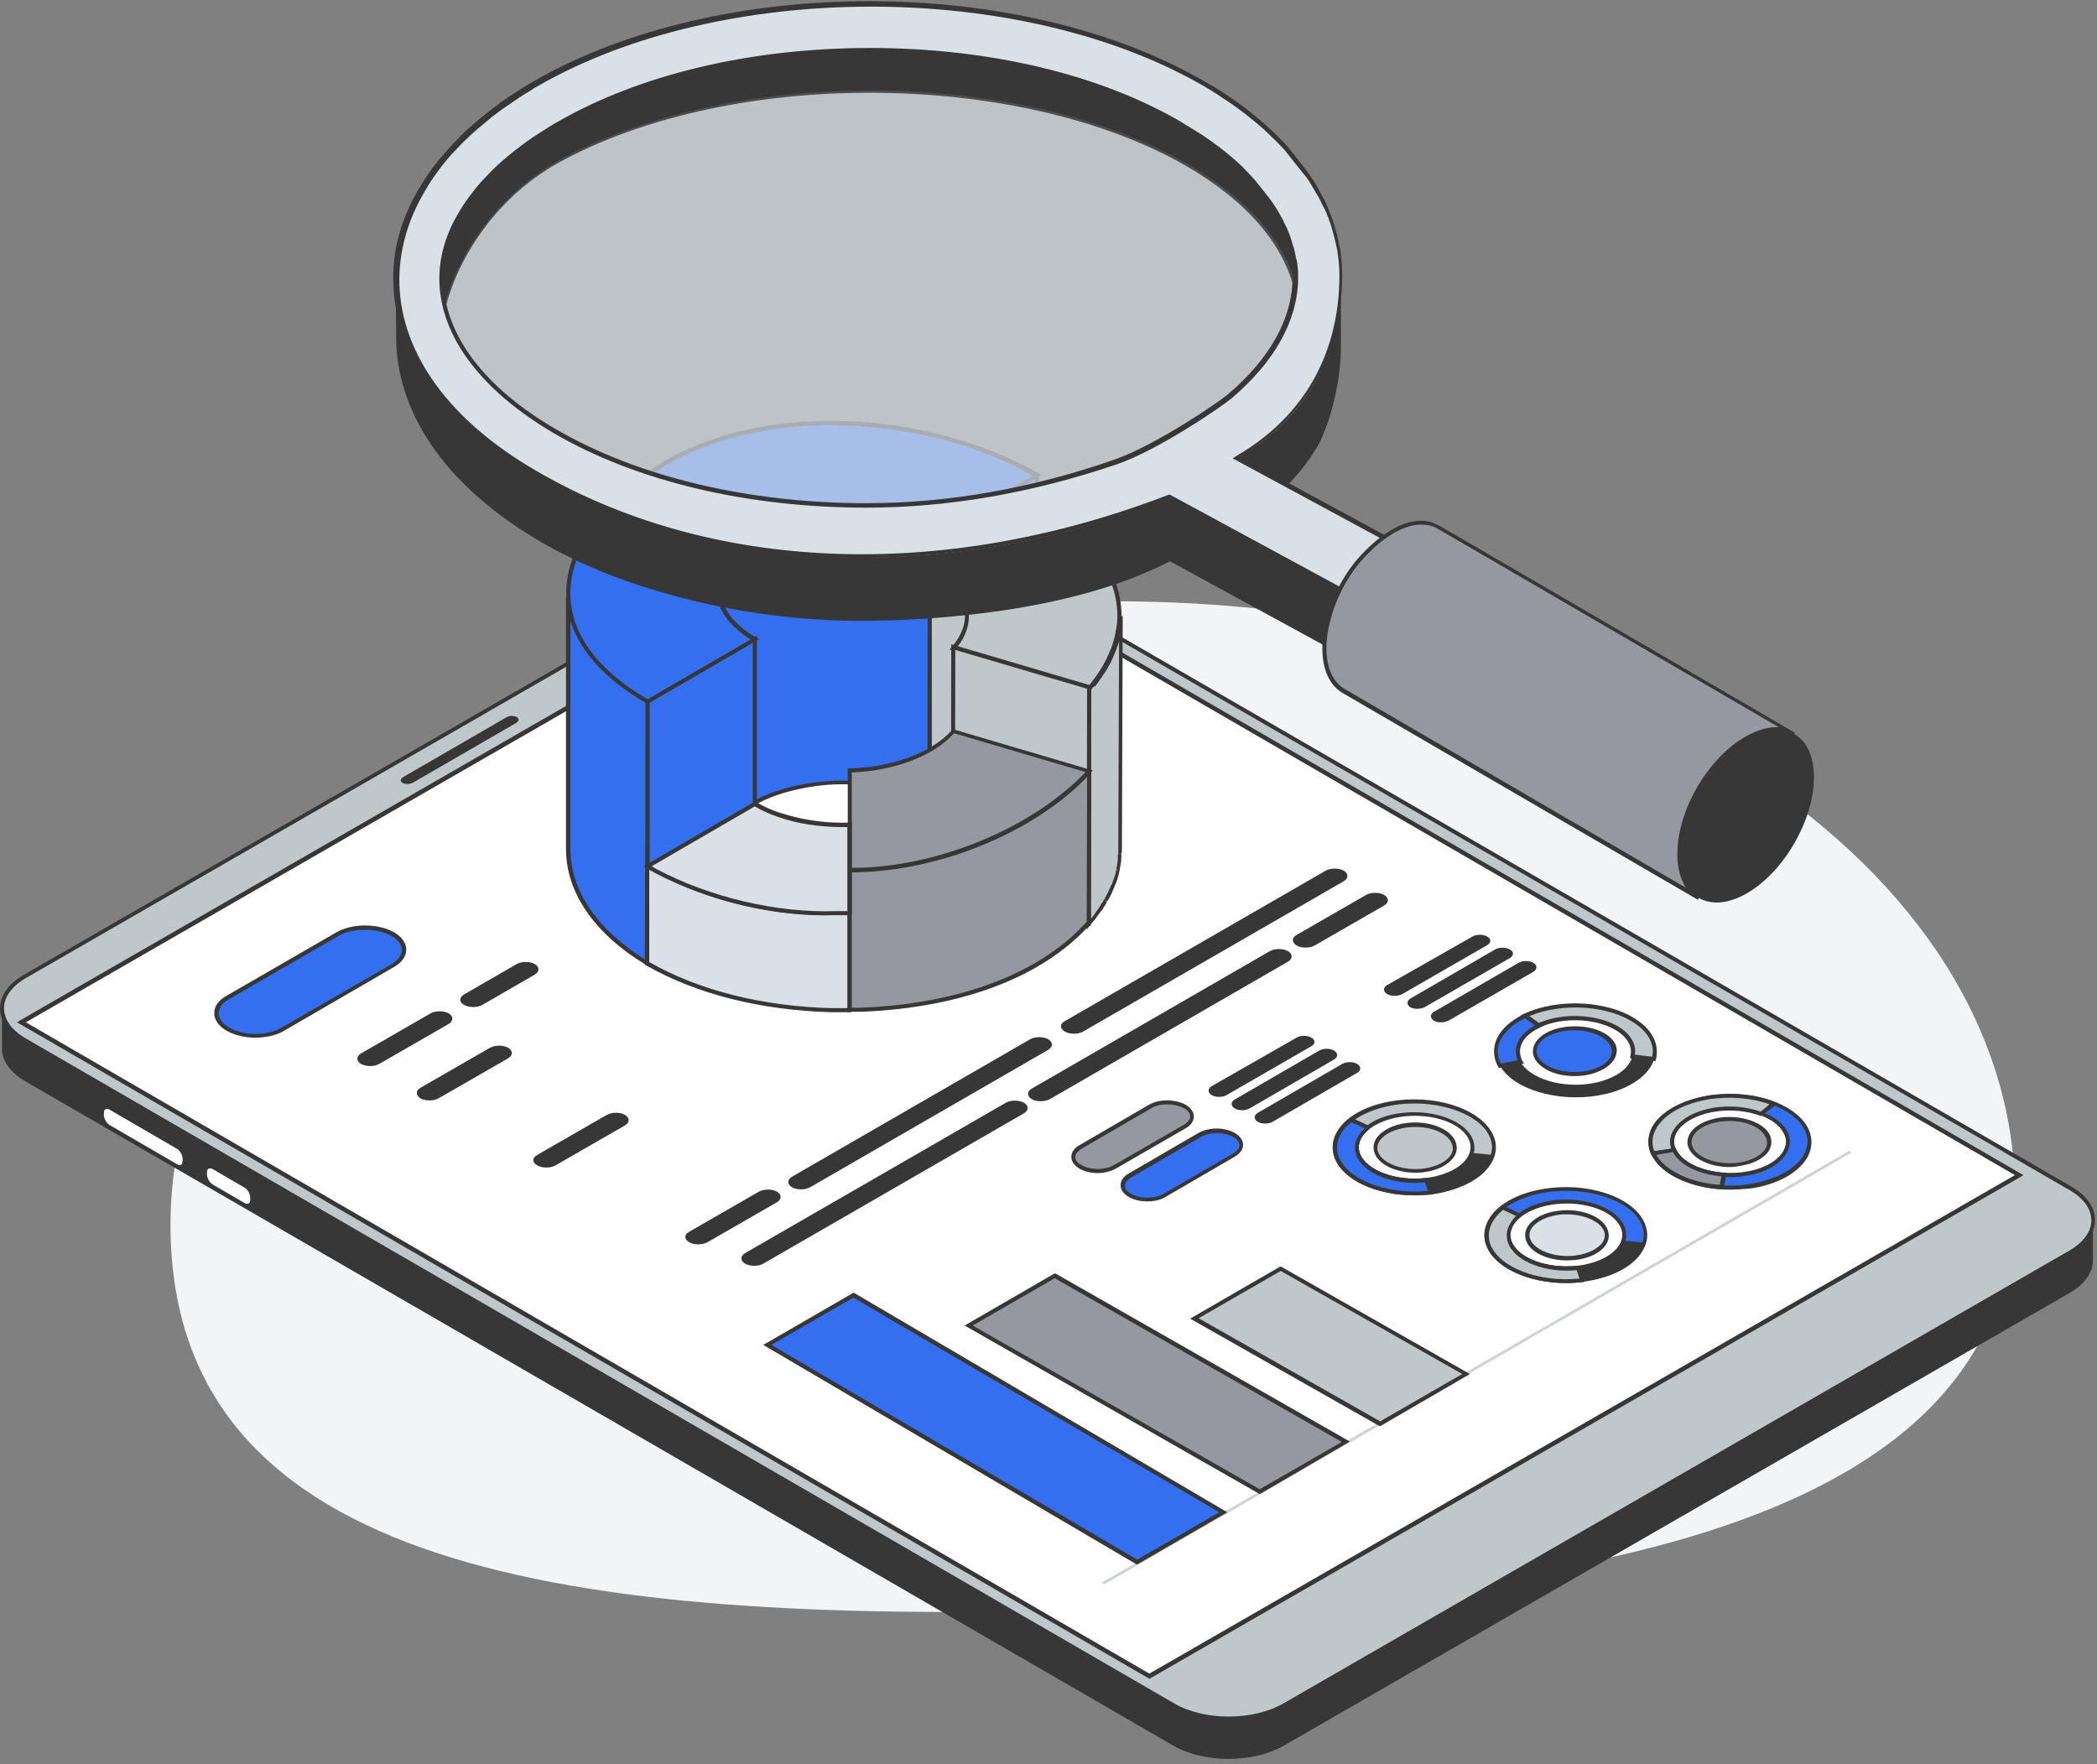 <svg width="208" height="175" viewBox="0 0 208 175" fill="none" xmlns="http://www.w3.org/2000/svg">
<rect x="0" y="0" width="208" height="175" fill="#808080" stroke="none"/>
<path d="M199.863 117.766C200.579 151.118 157.628 158.443 107.111 159.721C56.593 160.999 17.637 155.745 16.921 122.393C16.205 89.041 56.578 60.968 107.096 59.69C157.614 58.412 199.147 84.413 199.863 117.766Z" fill="#F3F4F5"/>
<path d="M207.597 121.05C207.597 122.213 206.835 123.376 205.312 124.258L127.356 169.171C124.309 170.935 119.417 170.935 116.369 169.171L2.444 103.206C0.96 102.324 0.198 101.201 0.198 100.038V104.048C0.198 105.171 0.96 106.334 2.444 107.216L116.369 173.141C119.377 174.905 124.309 174.905 127.356 173.141L205.312 128.228C206.835 127.346 207.597 126.183 207.597 125.02V121.05Z" fill="#373737"/>
<path d="M205.354 117.883L91.428 51.958C88.421 50.193 83.489 50.193 80.441 51.958L2.486 96.87C-0.562 98.634 -0.602 101.482 2.446 103.206L116.371 169.171C119.378 170.935 124.311 170.935 127.358 169.171L205.313 124.259C208.361 122.494 208.401 119.647 205.354 117.883Z" fill="#C0C7CB"/>
<path d="M121.865 170.655C119.82 170.655 117.815 170.214 116.291 169.291L2.366 103.366C0.842 102.484 0 101.321 0 100.038C0 98.755 0.842 97.552 2.406 96.67L80.361 51.757C83.449 49.993 88.461 49.993 91.509 51.757L205.434 117.682C206.958 118.564 207.8 119.727 207.8 121.01C207.8 122.294 206.958 123.497 205.394 124.379L127.439 169.291C125.915 170.214 123.91 170.655 121.865 170.655ZM85.935 50.795C83.97 50.795 82.045 51.236 80.562 52.078L2.607 96.99C1.203 97.792 0.401 98.875 0.401 99.998C0.401 101.121 1.163 102.203 2.566 103.005L116.492 168.971C119.459 170.695 124.271 170.695 127.279 168.971L205.234 124.058C206.637 123.256 207.439 122.173 207.439 121.051C207.439 119.928 206.677 118.845 205.274 118.043L91.349 52.118C89.865 51.236 87.9 50.795 85.935 50.795Z" fill="#373737"/>
<path d="M200.3 116.559L114.005 166.284L2.125 101.401L88.421 51.717L200.3 116.559Z" fill="white"/>
<path d="M114.004 166.524L113.884 166.444L1.683 101.401L2.004 101.201L88.42 51.436L88.54 51.517L200.701 116.559L200.38 116.76L114.004 166.524ZM2.565 101.401L114.004 166.003L199.859 116.559L88.42 51.958L2.565 101.401Z" fill="#373737"/>
<path d="M50.204 71.166L40.018 77.06C39.698 77.261 39.657 77.501 39.938 77.662C40.219 77.822 40.7 77.782 40.981 77.622L51.166 71.727C51.487 71.526 51.527 71.286 51.246 71.126C50.966 70.965 50.525 70.965 50.204 71.166Z" fill="#373737"/>
<path d="M17.563 113.953L10.866 110.063C10.545 109.863 10.305 110.023 10.305 110.384V110.584C10.305 110.945 10.545 111.386 10.866 111.587L17.563 115.477C17.884 115.677 18.124 115.517 18.124 115.156V114.955C18.124 114.554 17.844 114.113 17.563 113.953Z" fill="white"/>
<path d="M18.486 114.354C18.445 114.234 18.365 114.113 18.285 113.993C18.205 113.873 18.085 113.752 17.964 113.672L11.268 109.783C11.107 109.702 10.947 109.662 10.867 109.742L10.466 109.983C10.586 109.943 10.706 109.943 10.867 110.023L17.563 113.913C17.684 113.993 17.804 114.073 17.884 114.234C17.964 114.354 18.044 114.474 18.085 114.595C18.125 114.715 18.125 114.795 18.125 114.915V115.116C18.125 115.316 18.044 115.437 17.964 115.477L18.365 115.236C18.486 115.156 18.526 115.036 18.526 114.875V114.675C18.526 114.595 18.526 114.474 18.486 114.354Z" fill="#373737"/>
<path d="M25.021 117.883C24.941 117.762 24.821 117.642 24.701 117.562L21.533 115.717C21.372 115.637 21.212 115.597 21.132 115.677L20.731 115.918C20.851 115.878 20.971 115.878 21.132 115.958L24.3 117.803C24.42 117.883 24.54 117.963 24.62 118.123C24.701 118.244 24.781 118.364 24.821 118.484C24.861 118.605 24.861 118.685 24.861 118.805V119.006C24.861 119.206 24.781 119.326 24.701 119.366L25.102 119.126C25.222 119.046 25.262 118.925 25.262 118.765V118.564C25.262 118.444 25.222 118.364 25.222 118.244C25.182 118.123 25.102 118.003 25.021 117.883Z" fill="#373737"/>
<path d="M24.54 119.607C24.42 119.607 24.299 119.567 24.179 119.487L21.011 117.642C20.65 117.441 20.329 116.92 20.329 116.479V116.279C20.329 115.878 20.57 115.677 20.851 115.677C20.971 115.677 21.091 115.717 21.212 115.797L24.38 117.642C24.74 117.842 25.061 118.364 25.061 118.805V119.005C25.061 119.406 24.78 119.607 24.54 119.607Z" fill="white"/>
<path d="M20.851 115.877C20.932 115.877 21.012 115.918 21.092 115.958L24.26 117.802C24.581 118.003 24.821 118.444 24.821 118.805V119.005C24.821 119.286 24.701 119.406 24.5 119.406C24.42 119.406 24.34 119.366 24.26 119.326L21.092 117.482C20.771 117.281 20.531 116.84 20.531 116.479V116.278C20.531 116.038 20.651 115.877 20.851 115.877ZM20.851 115.517C20.45 115.517 20.17 115.837 20.17 116.319V116.519C20.17 117.04 20.491 117.602 20.932 117.842L24.099 119.687C24.26 119.767 24.38 119.807 24.541 119.807C24.942 119.807 25.262 119.487 25.262 119.005V118.805C25.262 118.284 24.942 117.722 24.5 117.482L21.333 115.637C21.132 115.557 21.012 115.517 20.851 115.517Z" fill="#373737"/>
<path d="M103.977 104.128L80.358 117.762C79.837 118.043 79.035 118.043 78.554 117.762C78.073 117.481 78.073 117 78.554 116.719L102.173 103.085C102.694 102.805 103.496 102.805 103.977 103.085C104.459 103.366 104.459 103.847 103.977 104.128Z" fill="#373737"/>
<path d="M127.757 95.386L104.138 109.02C103.617 109.301 102.815 109.301 102.334 109.02C101.852 108.739 101.852 108.258 102.334 107.977L125.953 94.343C126.474 94.063 127.276 94.063 127.757 94.343C128.238 94.624 128.238 95.105 127.757 95.386Z" fill="#373737"/>
<path d="M68.368 122.173L75.265 118.203C75.746 117.923 76.588 117.923 77.069 118.203C77.55 118.484 77.55 118.965 77.069 119.246L70.172 123.216C69.651 123.496 68.849 123.496 68.368 123.216C67.846 122.935 67.846 122.454 68.368 122.173Z" fill="#373737"/>
<path d="M128.599 92.74L135.496 88.77C135.978 88.489 136.82 88.489 137.301 88.77C137.782 89.05 137.782 89.531 137.301 89.812L130.404 93.782C129.882 94.063 129.08 94.063 128.599 93.782C128.118 93.461 128.118 93.02 128.599 92.74Z" fill="#373737"/>
<path d="M105.622 101.281L131.486 86.364C131.968 86.083 132.81 86.083 133.291 86.364C133.772 86.644 133.772 87.126 133.291 87.406L107.426 102.324C106.945 102.604 106.143 102.604 105.622 102.324C105.1 102.003 105.1 101.562 105.622 101.281Z" fill="#373737"/>
<path d="M73.901 124.299L99.766 109.381C100.247 109.1 101.089 109.1 101.571 109.381C102.052 109.662 102.052 110.143 101.571 110.424L75.706 125.341C75.225 125.622 74.423 125.622 73.901 125.341C73.42 125.06 73.42 124.579 73.901 124.299Z" fill="#373737"/>
<path d="M27.987 102.083L38.895 95.787C40.378 94.905 40.378 93.501 38.895 92.659C37.411 91.777 34.965 91.777 33.441 92.659L22.534 98.955C21.05 99.837 21.05 101.241 22.534 102.083C24.058 102.965 26.504 102.965 27.987 102.083Z" fill="#336FEE"/>
<path d="M25.3 102.925C24.298 102.925 23.255 102.684 22.493 102.243C21.691 101.802 21.25 101.161 21.25 100.479C21.25 99.797 21.691 99.196 22.493 98.754L33.401 92.459C34.965 91.577 37.491 91.577 39.055 92.459C39.857 92.9 40.298 93.541 40.298 94.183C40.298 94.865 39.857 95.466 39.095 95.907L28.107 102.283C27.346 102.724 26.303 102.925 25.3 102.925ZM36.208 92.218C35.245 92.218 34.323 92.419 33.601 92.82L22.694 99.115C22.052 99.476 21.691 99.998 21.691 100.519C21.691 101.04 22.052 101.521 22.734 101.922C24.178 102.765 26.503 102.765 27.947 101.922L38.854 95.627C39.496 95.226 39.857 94.745 39.857 94.223C39.857 93.702 39.496 93.221 38.814 92.82C38.092 92.419 37.13 92.218 36.208 92.218Z" fill="#373737"/>
<path d="M115.483 118.564L122.38 114.554C123.343 113.993 123.343 113.11 122.38 112.589C121.418 112.028 119.894 112.028 118.932 112.589L112.035 116.599C111.072 117.16 111.072 118.043 112.035 118.604C112.997 119.125 114.561 119.125 115.483 118.564Z" fill="#336FEE"/>
<path d="M113.758 119.166C113.116 119.166 112.435 119.005 111.953 118.725C111.432 118.404 111.151 118.003 111.151 117.562C111.151 117.12 111.432 116.679 111.953 116.399L118.851 112.389C119.893 111.787 121.457 111.787 122.5 112.389C123.021 112.709 123.302 113.11 123.302 113.552C123.302 113.993 123.021 114.394 122.5 114.714L115.603 118.725C115.081 119.045 114.44 119.166 113.758 119.166ZM120.695 112.389C120.094 112.389 119.532 112.509 119.091 112.79L112.194 116.8C111.793 117.04 111.592 117.321 111.592 117.602C111.592 117.922 111.793 118.203 112.194 118.404C113.076 118.925 114.52 118.925 115.442 118.404L122.339 114.394C122.74 114.153 122.941 113.872 122.941 113.592C122.941 113.311 122.74 112.99 122.339 112.79C121.858 112.509 121.257 112.389 120.695 112.389Z" fill="#373737"/>
<path d="M183.696 114.313L109.551 157.141L109.27 156.98L183.416 114.153L183.696 114.313Z" fill="#D0D3D4"/>
<path d="M110.554 115.717L117.491 111.707C118.453 111.145 118.453 110.263 117.491 109.742C116.529 109.18 115.005 109.18 114.042 109.742L107.145 113.752C106.183 114.313 106.183 115.196 107.145 115.757C108.067 116.278 109.631 116.278 110.554 115.717Z" fill="#95999F"/>
<path d="M108.87 116.358C108.229 116.358 107.547 116.198 107.066 115.917C106.544 115.597 106.264 115.196 106.264 114.754C106.264 114.313 106.544 113.872 107.066 113.592L113.963 109.581C115.006 108.98 116.569 109.02 117.612 109.581C118.133 109.902 118.414 110.303 118.414 110.744C118.414 111.186 118.133 111.627 117.612 111.907L110.675 115.917C110.153 116.198 109.512 116.358 108.87 116.358ZM115.767 109.541C115.166 109.541 114.605 109.662 114.163 109.942L107.266 113.952C106.865 114.193 106.665 114.474 106.665 114.754C106.665 115.075 106.865 115.356 107.266 115.556C108.148 116.078 109.632 116.078 110.514 115.556L117.452 111.546C117.853 111.306 118.053 111.025 118.053 110.744C118.053 110.464 117.853 110.143 117.452 109.942C116.93 109.662 116.369 109.541 115.767 109.541Z" fill="#373737"/>
<path d="M121.34 150.003L112.799 154.935L76.107 133.401L84.648 128.469L121.34 150.003Z" fill="#336FEE"/>
<path d="M112.798 155.176L112.678 155.136L75.706 133.401L84.648 128.228L84.768 128.268L121.741 150.003L112.798 155.176ZM76.508 133.401L112.798 154.695L120.939 150.003L84.648 128.709L76.508 133.401Z" fill="#373737"/>
<path d="M133.492 143.025L124.951 147.958L96.079 131.477L104.62 126.544L133.492 143.025Z" fill="#95999F"/>
<path d="M124.951 148.198L95.678 131.476L104.62 126.303L104.74 126.344L133.893 142.985L124.951 148.198ZM96.48 131.476L124.951 147.717L133.091 143.025L104.62 126.785L96.48 131.476Z" fill="#373737"/>
<path d="M145.441 136.288L136.899 141.221L118.493 130.754L127.035 125.822L145.441 136.288Z" fill="#C0C7CB"/>
<path d="M136.897 141.461L136.777 141.421L118.05 130.795L126.992 125.622L127.113 125.662L145.8 136.288L136.897 141.461ZM118.892 130.754L136.897 140.98L145.038 136.288L127.033 126.063L118.892 130.754Z" fill="#373737"/>
<path d="M153.661 102.524C155.345 101.722 157.831 101.882 159.235 102.845C160.598 103.807 160.358 105.251 158.673 106.053C156.989 106.855 154.503 106.694 153.14 105.732C151.736 104.73 151.977 103.286 153.661 102.524Z" fill="#336FEE"/>
<path d="M156.187 106.735C154.984 106.735 153.821 106.454 153.019 105.852C152.337 105.371 151.976 104.77 152.056 104.128C152.137 103.406 152.698 102.765 153.62 102.324C155.345 101.522 157.951 101.642 159.395 102.644C160.077 103.126 160.437 103.727 160.357 104.369C160.277 105.09 159.716 105.732 158.793 106.173C157.991 106.574 157.069 106.735 156.187 106.735ZM153.741 102.684C152.939 103.045 152.457 103.607 152.417 104.168C152.377 104.649 152.658 105.131 153.219 105.532C154.543 106.454 156.949 106.614 158.553 105.852C159.355 105.491 159.836 104.93 159.876 104.369C159.916 103.887 159.635 103.406 159.074 103.005C157.791 102.043 155.385 101.923 153.741 102.684Z" fill="#373737"/>
<path d="M150.173 107.175C152.94 109.1 157.913 109.421 161.281 107.817C164.649 106.213 165.171 103.366 162.404 101.401C159.637 99.436 154.664 99.155 151.296 100.759C147.888 102.363 147.406 105.21 150.173 107.175ZM151.817 106.373C149.812 104.97 150.173 102.845 152.619 101.722C155.065 100.559 158.675 100.799 160.68 102.203C162.685 103.606 162.324 105.732 159.878 106.855C157.431 108.017 153.822 107.777 151.817 106.373Z" fill="#373737"/>
<path d="M162.362 101.401C163.846 102.444 164.367 103.767 164.046 105.01L161.921 104.77C162.162 103.887 161.761 102.925 160.678 102.163C158.673 100.76 155.064 100.559 152.618 101.682L151.254 100.719C154.623 99.156 159.595 99.476 162.362 101.401Z" fill="#C0C7CB"/>
<path d="M164.205 105.251L161.679 104.97L161.719 104.729C161.92 103.887 161.519 103.045 160.556 102.364C158.591 101 155.063 100.8 152.697 101.922L152.576 101.963L150.852 100.719L151.173 100.559C154.581 98.955 159.674 99.236 162.481 101.241C163.965 102.283 164.606 103.687 164.246 105.09L164.205 105.251ZM162.16 104.609L163.885 104.81C164.125 103.647 163.564 102.484 162.241 101.562C159.634 99.717 154.982 99.396 151.654 100.8L152.616 101.481C155.103 100.359 158.752 100.599 160.797 102.003C161.84 102.724 162.321 103.687 162.16 104.609Z" fill="#373737"/>
<path d="M151.254 100.759L152.617 101.722C150.733 102.604 150.091 104.048 150.813 105.331L148.768 105.732C147.765 103.967 148.647 102.002 151.254 100.759Z" fill="#336FEE"/>
<path d="M148.687 105.932L148.607 105.812C148.166 105.05 148.086 104.208 148.326 103.406C148.687 102.283 149.69 101.28 151.214 100.559L151.334 100.519L153.058 101.762L152.737 101.922C151.735 102.403 151.053 103.045 150.853 103.767C150.692 104.248 150.772 104.769 151.013 105.25L151.173 105.491L148.687 105.932ZM151.254 101C149.93 101.641 149.008 102.564 148.687 103.526C148.487 104.168 148.527 104.849 148.888 105.491L150.532 105.17C150.331 104.689 150.291 104.128 150.452 103.646C150.692 102.884 151.334 102.203 152.256 101.722L151.254 101Z" fill="#373737"/>
<path d="M139.585 111.627C141.71 111.386 143.795 112.148 144.236 113.391C144.677 114.634 143.314 115.837 141.148 116.078C139.023 116.319 136.938 115.517 136.497 114.314C136.056 113.07 137.459 111.867 139.585 111.627Z" fill="#C0C7CB"/>
<path d="M140.388 116.319C138.463 116.319 136.738 115.517 136.337 114.354C136.177 113.873 136.217 113.391 136.498 112.95C137.019 112.148 138.142 111.547 139.546 111.386C141.751 111.106 143.957 111.988 144.398 113.311C144.558 113.792 144.518 114.274 144.237 114.715C143.716 115.517 142.593 116.118 141.15 116.279C140.909 116.319 140.628 116.319 140.388 116.319ZM140.388 111.787C140.147 111.787 139.866 111.787 139.586 111.828C138.302 111.988 137.26 112.509 136.819 113.191C136.618 113.552 136.538 113.913 136.698 114.274C137.099 115.396 139.144 116.158 141.15 115.918C142.433 115.757 143.475 115.236 143.916 114.554C144.117 114.193 144.157 113.873 144.037 113.512C143.676 112.469 142.152 111.787 140.388 111.787Z" fill="#373737"/>
<path d="M132.568 114.715C133.45 117.161 137.621 118.765 141.871 118.243C146.122 117.722 148.889 115.316 148.007 112.87C147.125 110.424 142.954 108.82 138.703 109.341C134.453 109.862 131.726 112.268 132.568 114.715ZM134.693 114.474C134.052 112.669 136.057 110.945 139.145 110.544C142.232 110.183 145.28 111.346 145.922 113.111C146.563 114.915 144.558 116.639 141.47 117C138.383 117.401 135.335 116.278 134.693 114.474Z" fill="#C0C7CB"/>
<path d="M140.303 118.564C136.533 118.564 133.165 117.04 132.363 114.794C132.042 113.912 132.162 112.99 132.684 112.148C133.646 110.584 135.892 109.461 138.659 109.14C143.029 108.619 147.28 110.263 148.202 112.83C148.523 113.712 148.403 114.594 147.882 115.436C146.919 117 144.674 118.123 141.907 118.484C141.385 118.524 140.864 118.564 140.303 118.564ZM132.764 114.674C133.606 117.04 137.696 118.564 141.867 118.083C144.473 117.762 146.679 116.679 147.561 115.236C148.002 114.514 148.122 113.712 147.841 112.95C146.999 110.584 142.909 109.06 138.739 109.541C136.132 109.862 133.967 110.945 133.044 112.388C132.603 113.11 132.483 113.912 132.764 114.674ZM140.303 117.321C137.536 117.321 135.049 116.198 134.488 114.554C134.247 113.912 134.328 113.231 134.729 112.589C135.45 111.426 137.095 110.584 139.14 110.383C142.308 110.023 145.476 111.226 146.117 113.11C146.358 113.752 146.278 114.434 145.877 115.075C145.155 116.238 143.511 117.04 141.466 117.281C141.105 117.281 140.704 117.321 140.303 117.321ZM134.889 114.393C135.491 116.078 138.458 117.201 141.466 116.84C143.35 116.599 144.914 115.837 145.556 114.794C145.877 114.273 145.957 113.712 145.756 113.19C145.155 111.466 142.187 110.383 139.18 110.744C137.295 110.985 135.731 111.747 135.09 112.789C134.769 113.311 134.689 113.872 134.889 114.393Z" fill="#373737"/>
<path d="M134.01 111.065L135.654 111.827C134.732 112.549 134.331 113.512 134.652 114.434C135.293 116.238 138.341 117.361 141.429 117L141.87 118.203C137.619 118.725 133.449 117.121 132.566 114.674C132.125 113.391 132.687 112.068 134.01 111.065Z" fill="#336FEE"/>
<path d="M140.305 118.564C136.535 118.564 133.167 117.04 132.365 114.795C131.884 113.431 132.445 111.988 133.889 110.905L133.969 110.825L136.054 111.787L135.813 111.988C134.931 112.71 134.57 113.552 134.891 114.394C135.493 116.078 138.46 117.201 141.468 116.84H141.628L142.189 118.444L141.949 118.484C141.387 118.524 140.866 118.564 140.305 118.564ZM134.049 111.306C132.806 112.269 132.365 113.512 132.766 114.675C133.608 117 137.538 118.524 141.628 118.123L141.347 117.281C138.219 117.602 135.172 116.399 134.53 114.554C134.209 113.632 134.49 112.71 135.372 111.908L134.049 111.306Z" fill="#373737"/>
<path d="M145.962 114.354L148.088 114.554C147.566 116.359 145.16 117.882 141.872 118.283L141.431 117.08C143.837 116.76 145.601 115.677 145.962 114.354Z" fill="#373737"/>
<path d="M154.623 120.288C156.749 120.048 158.834 120.81 159.275 122.053C159.716 123.296 158.353 124.499 156.227 124.74C154.102 124.98 152.017 124.178 151.576 122.975C151.095 121.732 152.498 120.569 154.623 120.288Z" fill="#D9E0E6"/>
<path d="M155.426 125.02C153.501 125.02 151.777 124.218 151.376 123.055C151.216 122.574 151.256 122.093 151.536 121.652C152.058 120.85 153.18 120.248 154.624 120.088C156.83 119.807 159.035 120.689 159.476 122.013C159.637 122.494 159.596 122.975 159.316 123.416C158.835 124.218 157.672 124.82 156.228 124.98C155.947 124.98 155.707 125.02 155.426 125.02ZM155.426 120.449C155.185 120.449 154.905 120.449 154.664 120.489C153.381 120.649 152.338 121.171 151.897 121.852C151.697 122.213 151.657 122.534 151.777 122.895C152.178 124.018 154.223 124.78 156.228 124.539C157.511 124.379 158.554 123.857 158.995 123.176C159.195 122.815 159.236 122.494 159.115 122.133C158.754 121.171 157.15 120.449 155.426 120.449Z" fill="#373737"/>
<path d="M147.613 123.416C148.495 125.862 152.666 127.466 156.917 126.945C161.167 126.464 163.934 124.018 163.052 121.572C162.21 119.125 157.999 117.521 153.749 118.043C149.538 118.524 146.771 120.93 147.613 123.416ZM149.739 123.176C149.097 121.371 151.102 119.647 154.19 119.246C157.277 118.885 160.325 120.048 160.967 121.812C161.608 123.617 159.603 125.341 156.516 125.702C153.428 126.103 150.38 124.94 149.739 123.176Z" fill="#336FEE"/>
<path d="M155.353 127.266C151.623 127.266 148.215 125.742 147.413 123.497C147.092 122.614 147.212 121.692 147.734 120.85C148.696 119.286 150.942 118.163 153.709 117.843C158.08 117.321 162.33 118.965 163.212 121.532C163.533 122.414 163.413 123.296 162.892 124.138C161.929 125.702 159.684 126.825 156.917 127.146C156.435 127.226 155.914 127.266 155.353 127.266ZM147.814 123.336C148.656 125.702 152.746 127.226 156.917 126.745C159.523 126.424 161.729 125.341 162.611 123.898C163.052 123.176 163.172 122.374 162.892 121.612C162.049 119.246 157.959 117.722 153.789 118.203C151.182 118.524 149.017 119.607 148.095 121.051C147.653 121.812 147.573 122.574 147.814 123.336ZM155.393 126.023C152.626 126.023 150.14 124.9 149.538 123.256C149.298 122.614 149.378 121.933 149.779 121.291C150.501 120.128 152.145 119.286 154.19 119.046C157.398 118.685 160.526 119.888 161.167 121.772C161.408 122.414 161.328 123.096 160.927 123.737C160.205 124.9 158.561 125.742 156.556 125.983C156.155 125.983 155.754 126.023 155.393 126.023ZM149.939 123.096C150.541 124.78 153.508 125.903 156.516 125.542C158.4 125.301 159.964 124.539 160.606 123.497C160.927 122.975 161.007 122.414 160.806 121.893C160.205 120.168 157.277 119.086 154.23 119.447C152.345 119.687 150.781 120.449 150.14 121.492C149.819 122.013 149.739 122.574 149.939 123.096Z" fill="#373737"/>
<path d="M149.053 119.767L150.738 120.569C149.815 121.291 149.414 122.253 149.735 123.175C150.377 124.94 153.424 126.103 156.512 125.742L156.953 126.945C152.702 127.466 148.532 125.862 147.65 123.416C147.169 122.093 147.73 120.769 149.053 119.767Z" fill="#C0C7CB"/>
<path d="M155.35 127.266C151.621 127.266 148.212 125.742 147.41 123.496C146.929 122.133 147.491 120.729 148.894 119.607L148.974 119.526L151.059 120.489L150.819 120.689C149.937 121.411 149.576 122.253 149.897 123.095C150.498 124.779 153.465 125.902 156.473 125.541H156.633L157.195 127.145L156.954 127.186C156.433 127.226 155.912 127.266 155.35 127.266ZM149.095 120.008C147.892 120.97 147.41 122.213 147.811 123.376C148.653 125.702 152.583 127.226 156.674 126.825L156.393 125.983C153.265 126.303 150.217 125.1 149.576 123.256C149.255 122.333 149.576 121.411 150.378 120.609L149.095 120.008Z" fill="#373737"/>
<path d="M161.003 123.055L163.128 123.256C162.607 125.06 160.201 126.584 156.912 126.985L156.471 125.782C158.917 125.461 160.642 124.338 161.003 123.055Z" fill="#373737"/>
<path d="M170.543 111.065C172.628 110.744 174.794 111.466 175.355 112.669C175.917 113.872 174.674 115.115 172.548 115.436C170.463 115.757 168.298 115.035 167.736 113.832C167.175 112.629 168.418 111.386 170.543 111.065Z" fill="#95999F"/>
<path d="M171.546 115.757C169.742 115.757 168.057 115.035 167.536 113.952C167.295 113.471 167.336 112.99 167.576 112.509C168.017 111.707 169.1 111.105 170.503 110.865C172.669 110.544 174.955 111.306 175.556 112.589C175.757 113.07 175.757 113.551 175.516 114.033C175.075 114.835 173.992 115.436 172.629 115.637C172.228 115.717 171.907 115.757 171.546 115.757ZM171.546 111.186C171.225 111.186 170.904 111.226 170.544 111.266C169.3 111.466 168.298 111.988 167.937 112.709C167.737 113.07 167.737 113.431 167.897 113.792C168.418 114.915 170.503 115.597 172.508 115.316C173.752 115.115 174.754 114.594 175.115 113.912C175.315 113.551 175.316 113.191 175.155 112.83C174.714 111.827 173.23 111.186 171.546 111.186Z" fill="#373737"/>
<path d="M163.966 114.393C165.089 116.799 169.42 118.283 173.63 117.642C177.841 117 180.327 114.514 179.244 112.068C178.121 109.621 173.791 108.178 169.58 108.819C165.369 109.461 162.883 111.987 163.966 114.393ZM166.051 114.073C165.249 112.308 167.054 110.464 170.101 110.023C173.149 109.541 176.317 110.624 177.119 112.388C177.921 114.153 176.116 115.957 173.069 116.439C170.021 116.88 166.893 115.837 166.051 114.073Z" fill="#336FEE"/>
<path d="M171.622 118.002C168.053 118.002 164.765 116.599 163.802 114.514C163.401 113.631 163.441 112.709 163.883 111.827C164.725 110.263 166.85 109.1 169.537 108.659C173.827 107.977 178.238 109.501 179.401 112.027C179.802 112.91 179.762 113.832 179.321 114.714C178.479 116.278 176.354 117.481 173.667 117.882C172.985 117.922 172.304 118.002 171.622 118.002ZM171.622 108.859C170.94 108.859 170.299 108.899 169.617 109.02C167.05 109.421 165.045 110.503 164.243 111.987C163.842 112.749 163.802 113.551 164.163 114.313C165.246 116.679 169.497 118.082 173.587 117.441C176.113 117.04 178.198 115.917 178.96 114.473C179.361 113.712 179.401 112.91 179.04 112.148C178.118 110.183 175.03 108.859 171.622 108.859ZM171.622 116.759C169.015 116.759 166.569 115.717 165.888 114.193C165.567 113.511 165.607 112.829 165.968 112.188C166.609 111.025 168.133 110.183 170.098 109.862C173.226 109.381 176.474 110.504 177.316 112.308C177.637 112.95 177.597 113.671 177.236 114.313C176.634 115.476 175.071 116.358 173.066 116.639C172.624 116.719 172.103 116.759 171.622 116.759ZM171.582 110.103C171.101 110.103 170.619 110.143 170.138 110.223C168.334 110.503 166.85 111.306 166.289 112.348C166.008 112.869 165.968 113.471 166.248 113.992C167.01 115.676 170.058 116.679 173.066 116.238C174.91 115.957 176.354 115.155 176.915 114.113C177.196 113.591 177.236 112.99 176.955 112.468C176.314 111.065 174.068 110.103 171.582 110.103Z" fill="#373737"/>
<path d="M169.584 108.819C171.87 108.458 174.156 108.739 176 109.421L174.757 110.423C173.434 109.942 171.79 109.742 170.146 109.982C167.098 110.423 165.253 112.268 166.095 114.032L164.01 114.353C162.887 111.987 165.374 109.461 169.584 108.819Z" fill="#C0C7CB"/>
<path d="M163.85 114.634L163.769 114.514C163.368 113.631 163.409 112.709 163.85 111.827C164.692 110.263 166.817 109.1 169.504 108.659C171.709 108.338 174.115 108.539 176.04 109.3L176.361 109.421L174.717 110.704L174.597 110.664C173.273 110.183 171.629 110.022 170.105 110.263C168.301 110.544 166.817 111.346 166.256 112.388C165.975 112.91 165.935 113.511 166.216 114.032L166.336 114.273L163.85 114.634ZM169.624 109.02C167.058 109.421 165.053 110.503 164.251 111.987C163.85 112.709 163.81 113.471 164.09 114.193L165.775 113.952C165.574 113.351 165.614 112.749 165.935 112.188C166.577 111.025 168.1 110.183 170.065 109.862C171.629 109.621 173.273 109.782 174.637 110.263L175.519 109.541C173.795 108.899 171.629 108.739 169.624 109.02Z" fill="#373737"/>
<path d="M166.053 114.073C166.654 115.436 168.699 116.358 170.985 116.519L170.744 117.762C167.577 117.561 164.81 116.278 163.968 114.394L166.053 114.073Z" fill="#95999F"/>
<path d="M170.945 117.963H170.785C167.457 117.762 164.69 116.399 163.807 114.474L163.687 114.233L166.173 113.872L166.254 113.993C166.815 115.236 168.74 116.158 171.026 116.318H171.266L170.945 117.963ZM164.289 114.554C165.211 116.118 167.657 117.321 170.584 117.521L170.745 116.679C168.459 116.479 166.614 115.557 165.933 114.273L164.289 114.554Z" fill="#373737"/>
<path d="M139.104 98.594L147.525 93.742C147.926 93.501 147.926 93.14 147.525 92.9C147.124 92.659 146.442 92.659 146.041 92.9L137.58 97.712C137.179 97.952 137.179 98.353 137.58 98.594C137.981 98.835 138.663 98.835 139.104 98.594Z" fill="#373737"/>
<path d="M141.35 99.877L149.771 95.025C150.172 94.784 150.172 94.383 149.771 94.183C149.37 93.942 148.688 93.942 148.287 94.183L139.906 99.035C139.505 99.276 139.505 99.677 139.906 99.917C140.267 100.118 140.949 100.118 141.35 99.877Z" fill="#373737"/>
<path d="M143.676 101.24L152.097 96.388C152.498 96.148 152.498 95.747 152.097 95.506C151.696 95.266 151.015 95.266 150.614 95.506L142.233 100.358C141.832 100.599 141.832 101 142.233 101.24C142.593 101.481 143.235 101.441 143.676 101.24Z" fill="#373737"/>
<path d="M121.664 108.619L130.085 103.767C130.486 103.526 130.486 103.165 130.085 102.925C129.684 102.684 129.003 102.684 128.602 102.925L120.181 107.737C119.78 107.977 119.78 108.378 120.181 108.619C120.582 108.86 121.263 108.86 121.664 108.619Z" fill="#373737"/>
<path d="M123.95 109.942L132.331 105.09C132.732 104.85 132.732 104.449 132.331 104.208C131.93 103.967 131.248 103.967 130.847 104.208L122.466 109.06C122.065 109.301 122.065 109.702 122.466 109.942C122.867 110.183 123.549 110.183 123.95 109.942Z" fill="#373737"/>
<path d="M126.235 111.266L134.616 106.413C135.017 106.173 135.017 105.772 134.616 105.531C134.215 105.291 133.533 105.291 133.132 105.531L124.751 110.383C124.35 110.624 124.35 111.025 124.751 111.266C125.152 111.506 125.834 111.506 126.235 111.266Z" fill="#373737"/>
<path d="M35.806 104.489L42.703 100.519C43.184 100.238 44.026 100.238 44.508 100.519C44.989 100.8 44.989 101.281 44.508 101.561L37.611 105.531C37.129 105.812 36.327 105.812 35.806 105.531C35.325 105.251 35.325 104.77 35.806 104.489Z" fill="#373737"/>
<path d="M46.033 98.634L51.246 95.627C51.727 95.346 52.569 95.346 53.05 95.627C53.532 95.907 53.532 96.389 53.05 96.669L47.837 99.677C47.356 99.958 46.554 99.958 46.033 99.677C45.511 99.396 45.552 98.915 46.033 98.634Z" fill="#373737"/>
<path d="M41.702 107.898L48.599 103.928C49.12 103.647 49.922 103.647 50.404 103.928C50.885 104.208 50.885 104.689 50.404 104.97L43.507 108.94C43.025 109.221 42.183 109.221 41.702 108.94C41.221 108.619 41.221 108.178 41.702 107.898Z" fill="#373737"/>
<path d="M53.291 114.554L60.188 110.584C60.709 110.303 61.511 110.303 61.992 110.584C62.474 110.865 62.474 111.346 61.992 111.627L55.095 115.597C54.614 115.877 53.772 115.877 53.291 115.597C52.769 115.316 52.769 114.835 53.291 114.554Z" fill="#373737"/>
<path d="M56.381 59.215V84.198C56.381 88.288 58.987 92.418 64.2 95.546L64.24 69C64.24 69.04 56.381 63.306 56.381 59.215Z" fill="#336FEE"/>
<path d="M64.401 95.907L64.08 95.707C58.947 92.619 56.14 88.529 56.14 84.198V59.215H56.541C56.541 63.145 64.24 68.799 64.32 68.839L64.401 68.879V69V95.907ZM56.581 61.02V84.198C56.581 88.288 59.188 92.178 64 95.185L64.04 69.12C63.278 68.559 58.065 64.629 56.581 61.02Z" fill="#373737"/>
<path d="M71.256 57.652C71.256 57.411 71.296 57.17 71.336 56.93C71.376 56.689 71.456 56.449 71.537 56.248C72.74 53 76.79 51.556 79.877 50.995C83.366 50.353 87.176 50.594 90.504 51.917C91.146 52.158 91.707 52.438 92.268 52.759L92.228 79.747C91.667 79.426 91.065 79.145 90.464 78.905C87.216 77.622 83.487 77.381 80.038 77.942C77.07 78.464 73.381 79.747 71.817 82.554C71.697 82.794 71.537 83.035 71.456 83.236C71.416 83.356 71.376 83.476 71.296 83.556V57.652H71.256Z" fill="#336FEE"/>
<path d="M71.055 84.439V57.572C71.055 57.331 71.095 57.09 71.135 56.89C71.175 56.649 71.255 56.409 71.336 56.168C72.739 52.439 77.752 51.155 79.837 50.754C83.526 50.073 87.336 50.434 90.584 51.677C91.225 51.917 91.827 52.238 92.388 52.559L92.509 52.599V52.719L92.469 80.028L92.148 79.867C91.586 79.546 91.025 79.266 90.383 79.025C87.296 77.822 83.646 77.461 80.078 78.103C77.792 78.504 73.662 79.587 71.977 82.594L71.857 82.754C71.737 82.915 71.656 83.075 71.616 83.236C71.576 83.316 71.536 83.396 71.496 83.516L71.055 84.439ZM71.456 57.732V82.674C71.456 82.634 71.496 82.634 71.496 82.594L71.576 82.434C73.341 79.266 77.591 78.143 79.957 77.742C83.606 77.1 87.336 77.461 90.504 78.704C91.025 78.905 91.546 79.145 91.987 79.386L92.027 52.88C91.506 52.599 90.985 52.318 90.383 52.118C87.255 50.875 83.526 50.554 79.877 51.196C77.872 51.556 73.02 52.8 71.697 56.328C71.616 56.529 71.536 56.77 71.496 57.01C71.456 57.251 71.416 57.451 71.416 57.692L71.456 57.732Z" fill="#373737"/>
<path d="M64.24 86.243L74.867 80.068V63.386L64.24 69.561V86.243Z" fill="#336FEE"/>
<path d="M64.041 86.604V69.481L75.069 63.065V80.188L64.041 86.604ZM64.442 69.682V85.882L74.668 79.948V63.747L64.442 69.682Z" fill="#373737"/>
<path d="M92.229 82.273L102.855 76.098V47.145L92.229 53.321V82.273Z" fill="#336FEE"/>
<path d="M92.029 82.634V53.2L103.056 46.784V76.218L92.029 82.634ZM92.43 53.441V81.952L102.655 76.018V47.506L92.43 53.441Z" fill="#373737"/>
<path d="M64.117 47.145C54.012 54.243 53.49 63.386 64.237 69.602L74.864 63.426C70.052 60.619 70.012 56.128 74.824 53.321C79.636 50.554 87.415 50.554 92.227 53.321L102.854 47.145C92.147 40.93 74.864 39.526 64.117 47.145Z" fill="#336FEE"/>
<path d="M64.237 69.802L64.116 69.762C59.104 66.835 56.337 63.225 56.177 59.215C55.976 55.005 58.783 50.634 63.996 46.945C74.984 39.205 92.427 40.849 102.974 46.945L103.294 47.105L92.267 53.521L92.147 53.481C87.375 50.714 79.675 50.714 74.944 53.481C72.698 54.804 71.455 56.529 71.455 58.333C71.455 60.178 72.698 61.902 74.984 63.225L75.304 63.386L64.237 69.802ZM82.402 42.173C75.826 42.173 69.329 43.697 64.237 47.306C59.104 50.915 56.417 55.125 56.578 59.215C56.738 63.025 59.385 66.554 64.237 69.361L74.462 63.426C72.257 62.062 71.014 60.258 71.014 58.373C71.014 56.408 72.337 54.564 74.703 53.16C79.515 50.353 87.335 50.353 92.227 53.12L102.452 47.185C96.999 44.057 89.66 42.173 82.402 42.173Z" fill="#373737"/>
<path d="M92.229 56.088V79.386L92.389 79.546C93.271 80.108 93.993 80.669 94.514 81.311V82.153L95.677 83.597L99.768 88.649V51.636L92.229 56.088Z" fill="#C0C7CB"/>
<path d="M100.009 89.251L94.314 82.273V81.431C93.793 80.829 93.111 80.268 92.269 79.747L92.229 79.707L92.029 79.466V55.967L100.009 51.356V89.251ZM94.715 82.153L99.608 88.128V52.037L92.43 56.208V79.346L92.51 79.426C93.392 79.947 94.114 80.589 94.675 81.231L94.715 81.271V82.153Z" fill="#373737"/>
<path d="M102.895 49.872L92.268 56.048C96.118 58.293 97.04 61.541 94.594 64.349L108.068 68.319C113.481 62.063 111.476 54.805 102.895 49.872Z" fill="#C0C7CB"/>
<path d="M108.106 68.519L107.985 68.479L94.191 64.429L94.391 64.188C95.434 62.985 95.875 61.702 95.675 60.419C95.394 58.815 94.191 57.371 92.146 56.208L91.825 56.048L102.853 49.632L102.973 49.672C107.705 52.398 110.512 55.807 111.113 59.536C111.635 62.544 110.592 65.632 108.146 68.439L108.106 68.519ZM94.913 64.228L107.945 68.078C110.231 65.391 111.193 62.504 110.712 59.617C110.111 56.048 107.384 52.759 102.853 50.113L92.627 56.048C94.592 57.251 95.795 58.734 96.035 60.379C96.276 61.702 95.875 63.025 94.913 64.228Z" fill="#373737"/>
<path d="M111.037 62.063C111.037 62.103 110.997 62.143 110.997 62.143C110.957 62.343 110.917 62.584 110.877 62.785C110.877 62.825 110.877 62.825 110.877 62.865C110.837 63.105 110.757 63.306 110.717 63.546C110.717 63.587 110.677 63.627 110.677 63.667C110.596 63.867 110.556 64.108 110.436 64.348C110.436 64.388 110.396 64.429 110.396 64.429C110.316 64.669 110.195 64.91 110.115 65.15C110.115 65.15 110.115 65.15 110.115 65.191C109.995 65.431 109.875 65.672 109.754 65.912C109.714 65.952 109.714 65.993 109.674 66.033C109.634 66.113 109.594 66.153 109.554 66.233C109.514 66.313 109.474 66.394 109.393 66.474C109.353 66.554 109.313 66.594 109.273 66.674C109.233 66.754 109.153 66.835 109.113 66.915C109.073 66.995 109.032 67.035 108.952 67.115C108.912 67.195 108.832 67.276 108.792 67.356C108.752 67.436 108.672 67.476 108.631 67.556C108.591 67.637 108.511 67.677 108.471 67.757C108.311 67.957 108.15 68.118 107.99 68.318L107.95 91.697C108.11 91.496 108.271 91.336 108.431 91.135C108.431 91.095 108.471 91.095 108.471 91.055C108.511 91.015 108.551 90.975 108.551 90.935C108.591 90.855 108.672 90.815 108.712 90.734C108.752 90.654 108.832 90.574 108.872 90.494C108.912 90.414 108.952 90.374 109.032 90.293C109.073 90.213 109.153 90.133 109.193 90.053C109.233 89.973 109.273 89.933 109.313 89.852C109.353 89.772 109.393 89.692 109.474 89.612C109.514 89.531 109.554 89.491 109.594 89.411C109.594 89.371 109.634 89.371 109.634 89.331C109.634 89.291 109.674 89.291 109.674 89.251C109.794 89.01 109.915 88.769 110.035 88.529C110.035 88.529 110.035 88.529 110.035 88.489C110.155 88.248 110.235 88.008 110.356 87.767C110.356 87.727 110.356 87.727 110.396 87.687V87.647C110.476 87.446 110.556 87.206 110.596 86.965C110.596 86.925 110.636 86.885 110.636 86.845C110.717 86.604 110.757 86.404 110.797 86.163C110.797 86.163 110.797 86.163 110.797 86.123V86.083C110.837 85.882 110.877 85.642 110.917 85.441C110.917 85.401 110.917 85.361 110.917 85.361C110.957 85.12 110.957 84.92 110.957 84.679C110.957 84.639 110.957 84.639 110.957 84.599C110.957 84.519 110.997 84.439 110.997 84.359L111.078 61.02V60.98C111.078 61.1 111.037 61.181 110.997 61.261C111.118 61.622 111.037 61.822 111.037 62.063Z" fill="#C0C7CB"/>
<path d="M107.792 92.218L107.832 68.238L107.872 68.198C108.032 67.998 108.193 67.837 108.313 67.637L108.634 67.236C108.714 67.156 108.754 67.075 108.794 66.995L108.915 66.795C108.955 66.714 109.035 66.634 109.075 66.554L109.356 66.113C109.396 66.033 109.436 65.993 109.476 65.912L109.516 65.792C109.676 65.511 109.797 65.311 109.877 65.07C109.997 64.83 110.077 64.589 110.198 64.349L110.238 64.268C110.318 64.068 110.398 63.827 110.438 63.627L110.478 63.506C110.559 63.306 110.599 63.065 110.639 62.865L110.839 62.825L110.639 62.785C110.679 62.584 110.719 62.343 110.759 62.143L110.799 62.063C110.799 61.983 110.799 61.902 110.839 61.822C110.839 61.662 110.879 61.541 110.879 61.381C110.879 61.301 110.92 61.261 110.92 61.181C110.92 61.14 110.96 61.1 110.96 61.1H111.361L111.28 84.439C111.28 84.519 111.24 84.559 111.24 84.639V84.679L111.04 84.719H111.24C111.24 84.96 111.2 85.201 111.2 85.401V85.481C111.16 85.722 111.12 85.963 111.08 86.163C111.08 86.203 111.08 86.203 111.08 86.203C111.04 86.444 110.96 86.684 110.92 86.925C110.92 86.965 110.879 87.005 110.879 87.045C110.799 87.286 110.759 87.486 110.639 87.727L110.599 87.807C110.478 88.088 110.398 88.329 110.278 88.569C110.158 88.85 110.037 89.09 109.877 89.331C109.837 89.371 109.837 89.371 109.837 89.411L109.636 89.371L109.797 89.491C109.757 89.572 109.717 89.612 109.676 89.692C109.636 89.772 109.596 89.852 109.516 89.933C109.476 90.013 109.436 90.053 109.396 90.133C109.356 90.213 109.316 90.293 109.235 90.334L108.594 91.216C108.433 91.416 108.273 91.577 108.113 91.777L107.792 92.218ZM108.233 68.399L108.193 91.135C108.233 91.095 108.273 91.055 108.313 91.015L108.353 90.975L108.915 90.173C108.955 90.093 109.035 90.013 109.075 89.933C109.115 89.852 109.155 89.812 109.195 89.732C109.235 89.652 109.275 89.572 109.356 89.491C109.396 89.411 109.436 89.371 109.476 89.291L109.516 89.211L109.717 89.251L109.556 89.171C109.676 88.93 109.797 88.689 109.917 88.489C110.037 88.248 110.118 88.008 110.238 87.767C110.238 87.767 110.238 87.727 110.278 87.727C110.358 87.486 110.438 87.246 110.519 87.045L110.559 86.925C110.639 86.725 110.679 86.484 110.719 86.283H110.92L110.719 86.243C110.759 86.043 110.799 85.802 110.839 85.602V85.521C110.879 85.321 110.879 85.08 110.879 84.88V84.84C110.879 84.76 110.92 84.719 110.92 84.639V84.599L111 63.587C111 63.627 110.96 63.707 110.96 63.747L110.92 63.867C110.839 64.108 110.759 64.308 110.679 64.549L110.639 64.629C110.519 64.91 110.438 65.15 110.318 65.391C110.198 65.672 110.077 65.912 109.917 66.153C109.877 66.233 109.877 66.273 109.837 66.313C109.797 66.394 109.757 66.434 109.717 66.514C109.676 66.594 109.636 66.674 109.556 66.754L109.436 66.915C109.356 67.035 109.316 67.115 109.275 67.196L109.115 67.396C109.075 67.476 108.995 67.556 108.955 67.637L108.634 68.078C108.514 68.038 108.393 68.198 108.233 68.399Z" fill="#373737"/>
<path d="M94.515 87.566V87.686L107.908 91.656H107.988V91.536V77.421L108.028 68.318V68.158L99.808 65.712L94.555 64.188V77.982L94.515 81.351V82.193V87.566Z" fill="#C0C7CB"/>
<path d="M108.189 91.857L107.828 91.817L94.314 87.847L94.354 63.907L108.229 67.998L108.189 91.857ZM94.715 87.566L107.788 91.416L107.828 68.318L94.755 64.469L94.715 87.566Z" fill="#373737"/>
<path d="M105.863 78.544C100.169 83.356 91.708 86.203 84.409 86.283H84.249V100.158C84.249 100.158 84.85 100.158 85.171 100.158C92.63 99.917 101.051 97.992 106.705 92.779C107.146 92.378 107.547 91.937 107.948 91.496L107.988 76.459C107.387 77.22 106.665 77.902 105.863 78.544Z" fill="#95999F"/>
<path d="M84.089 100.398V86.123H84.45C91.949 86.043 100.33 83.035 105.744 78.423C106.505 77.782 107.227 77.1 107.869 76.378L108.23 75.977L108.19 91.616L108.15 91.657C107.749 92.098 107.348 92.539 106.906 92.94C100.37 98.995 90.546 100.198 85.252 100.358C84.931 100.358 84.33 100.358 84.33 100.358L84.089 100.398ZM84.49 86.484V99.957C84.691 99.957 85.012 99.957 85.212 99.957C90.465 99.797 100.17 98.594 106.626 92.619C107.067 92.218 107.428 91.817 107.789 91.416L107.829 76.98C107.267 77.581 106.666 78.143 106.024 78.664C100.53 83.356 92.069 86.403 84.49 86.484Z" fill="#373737"/>
<path d="M84.29 76.418V86.283H84.45C91.708 86.283 100.21 83.316 105.904 78.544C106.706 77.902 107.428 77.221 108.029 76.499L94.555 72.529C92.51 74.895 88.5 76.298 84.29 76.418Z" fill="#95999F"/>
<path d="M84.089 86.524V76.218H84.29C88.621 76.098 92.47 74.614 94.435 72.409L94.515 72.328L108.39 76.419L108.19 76.659C107.548 77.381 106.826 78.103 106.024 78.744C100.41 83.476 91.949 86.524 84.45 86.524H84.089ZM84.49 76.619V86.083C91.869 86.083 100.21 83.035 105.744 78.383C106.425 77.822 107.067 77.221 107.668 76.579L94.636 72.729C92.631 74.975 88.741 76.459 84.49 76.619Z" fill="#373737"/>
<path d="M82.966 90.574C76.951 90.775 70.375 89.211 65.042 86.364C64.761 86.203 64.52 86.083 64.24 85.922L64.2 95.546C69.693 98.714 76.149 100.038 82.405 100.198C83.047 100.198 83.528 100.198 84.25 100.198V90.574C83.528 90.574 83.407 90.574 82.966 90.574Z" fill="#D9E0E6"/>
<path d="M83.367 100.399C83.046 100.399 82.725 100.399 82.404 100.399C75.387 100.198 69.051 98.594 64.079 95.747L63.958 95.707L63.998 85.602L64.319 85.762C64.6 85.922 64.841 86.083 65.121 86.203C70.454 89.05 76.951 90.574 82.926 90.374C83.246 90.374 83.407 90.374 83.808 90.374H84.45V100.399H84.249C83.928 100.399 83.647 100.399 83.367 100.399ZM64.399 95.426C69.292 98.233 75.547 99.797 82.404 99.998C82.926 99.998 83.407 99.998 84.049 99.998V90.775H83.808C83.407 90.775 83.246 90.775 82.926 90.775C76.871 90.975 70.334 89.411 64.921 86.564C64.76 86.484 64.6 86.364 64.399 86.283V95.426Z" fill="#373737"/>
<path d="M74.866 79.747L64.239 85.922C64.52 86.083 64.76 86.243 65.041 86.364C70.334 89.171 76.951 90.775 82.966 90.574C83.407 90.574 83.848 90.574 84.289 90.574V81.832C82.164 81.912 80.039 81.672 78.034 81.07C76.79 80.71 75.828 80.308 74.866 79.747Z" fill="#D9E0E6"/>
<path d="M81.883 90.775C76.229 90.775 69.973 89.211 64.961 86.524C64.68 86.364 64.439 86.243 64.159 86.083L63.838 85.922L74.865 79.506L74.986 79.546C75.948 80.108 76.871 80.509 78.073 80.83C79.998 81.391 82.124 81.672 84.289 81.592H84.49V90.734H84.289C83.848 90.734 83.407 90.734 82.966 90.734C82.605 90.775 82.244 90.775 81.883 90.775ZM64.64 85.922C64.8 86.003 64.961 86.123 65.121 86.203C70.414 89.01 77.071 90.574 82.926 90.374C83.327 90.374 83.688 90.374 84.049 90.374V82.033C81.923 82.073 79.798 81.832 77.913 81.271C76.75 80.91 75.828 80.549 74.865 79.988L64.64 85.922Z" fill="#373737"/>
<g opacity="0.7">
<path d="M128.437 27.977C128.236 31.907 126.031 35.837 121.94 39.286C120.978 40.088 114.682 44.379 110.632 45.782C103.254 48.348 94.832 50.153 85.93 50.153C74.181 50.153 63.233 47.546 55.133 42.815C48.958 39.246 45.108 34.794 44.065 30.183C45.268 25.491 49.118 19.155 55.975 15.546C72.697 6.724 99.885 6.764 116.527 15.546C123.143 19.075 127.113 23.446 128.437 27.977Z" fill="#D9E0E6"/>
<path d="M85.929 50.354C74.14 50.354 63.152 47.747 55.012 43.015C48.796 39.406 44.906 34.995 43.864 30.223V30.183V30.143C45.107 25.411 48.916 19.035 55.894 15.346C72.656 6.484 99.924 6.524 116.646 15.346C123.062 18.755 127.192 23.085 128.636 27.897V27.938V27.978C128.435 31.988 126.19 35.958 122.059 39.446C121.217 40.168 114.922 44.539 110.671 45.983C102.33 48.91 94.029 50.354 85.929 50.354ZM44.265 30.223C45.307 34.835 49.117 39.126 55.212 42.694C63.272 47.386 74.18 49.993 85.929 49.993C93.949 49.993 102.25 48.549 110.551 45.662C114.48 44.298 120.776 40.088 121.779 39.206C125.789 35.797 128.034 31.948 128.195 28.058C126.791 23.366 122.741 19.155 116.445 15.787C99.804 7.005 72.736 7.005 56.054 15.787C49.237 19.316 45.508 25.572 44.265 30.223Z" fill="#373737"/>
</g>
<path d="M56.017 9.17C72.738 0.348 99.926 0.388 116.568 9.17C126.393 14.383 130.403 21.521 128.558 28.298C127.315 23.647 123.305 19.155 116.568 15.586C99.926 6.764 72.738 6.764 56.017 15.586C49.159 19.195 45.31 25.531 44.107 30.263C42.182 23.406 46.032 14.383 56.017 9.17Z" fill="#373737"/>
<path d="M133.008 27.657V34.354C133.008 38.163 131.765 42.534 130.521 44.539C129.118 46.825 127.313 48.87 122.942 52.158L121.94 45.06C121.98 45.101 131.885 33.471 133.008 27.657Z" fill="#373737"/>
<path d="M116.007 46.303C110.473 48.469 108.468 49.15 106.463 49.712C102.493 50.835 98.483 51.677 94.393 52.078C87.255 52.8 79.957 52.679 72.859 51.396C65.922 50.153 58.984 47.947 52.889 44.258C43.827 38.764 39.255 28.378 39.255 28.378L39.295 33.431C39.295 40.649 43.867 47.827 52.929 53.321C56.338 55.406 60.107 57.01 63.877 58.213C67.285 59.296 70.814 60.138 74.343 60.699C77.952 61.261 81.561 61.581 85.21 61.581C92.669 61.581 106.503 60.659 116.087 55.647V46.303H116.007Z" fill="#373737"/>
<path d="M116.007 55.647L135.255 66.153V59.737L116.007 49.23V55.647Z" fill="#373737"/>
<path d="M122.664 45.461C131.245 40.529 132.93 33.03 133.05 27.777V27.456C133.05 27.416 133.05 27.336 133.05 27.296C133.05 26.694 133.01 26.093 132.93 25.491C132.93 25.291 132.889 25.05 132.849 24.849C132.769 24.448 132.689 24.007 132.569 23.606C132.529 23.486 132.288 22.524 132.168 22.203C132.128 22.043 132.047 21.882 132.007 21.722C131.887 21.401 131.767 21.12 131.646 20.84C131.566 20.639 131.486 20.479 131.406 20.278C131.285 20.078 131.205 19.837 131.085 19.596C130.925 19.276 130.323 18.273 130.243 18.113C130.082 17.872 129.922 17.631 129.762 17.391C129.762 17.351 127.877 14.985 127.717 14.824C127.396 14.463 127.035 14.103 126.674 13.742C126.313 13.381 125.912 12.98 125.471 12.619C124.348 11.656 123.145 10.694 121.782 9.812C121.341 9.491 120.859 9.21 120.338 8.89C120.057 8.729 119.777 8.569 119.496 8.408C101.25 -2.178 71.496 -2.178 53.13 8.408C52.849 8.569 52.528 8.729 52.248 8.93C51.686 9.25 51.165 9.611 50.644 9.972C50.363 10.133 50.122 10.333 49.882 10.494C49.36 10.854 48.879 11.215 48.438 11.576C47.516 12.298 46.634 13.06 45.832 13.822C45.431 14.223 45.07 14.624 44.709 15.025C44.348 15.426 44.027 15.827 43.666 16.228C43.025 17.03 42.423 17.872 41.942 18.714C40.057 21.802 39.175 25.01 39.295 28.258C39.496 35.035 44.027 41.772 52.889 46.905C68.969 56.248 91.666 58.774 116.087 49.391L136.699 60.579L138.905 54.283L122.664 45.461ZM110.634 45.822C103.255 48.388 94.834 50.193 85.932 50.193C74.183 50.193 63.235 47.586 55.135 42.855C47.997 38.724 43.947 33.431 43.786 27.977C43.706 25.611 44.388 23.286 45.832 20.88C46.193 20.278 46.634 19.637 47.155 18.995C47.436 18.634 47.716 18.313 48.037 17.992C48.358 17.672 48.679 17.311 48.999 17.03C49.681 16.348 50.443 15.707 51.205 15.105C51.606 14.784 52.047 14.463 52.488 14.143C52.488 14.143 53.01 13.782 53.13 13.702C53.611 13.381 54.092 13.06 54.574 12.779C54.854 12.619 55.095 12.459 55.376 12.298C63.556 7.566 74.584 4.96 86.333 4.96C98.082 4.96 109.03 7.566 117.13 12.258L117.491 12.459C117.611 12.539 117.772 12.619 117.972 12.739C118.413 13.02 118.814 13.261 119.255 13.541C120.418 14.303 121.461 15.105 122.463 16.027C122.784 16.308 123.105 16.589 123.466 16.95C123.747 17.23 123.987 17.511 124.268 17.792C124.589 18.153 125.752 19.637 126.072 20.038C126.193 20.198 126.273 20.318 126.353 20.479C126.473 20.639 126.874 21.401 127.035 21.642C127.115 21.802 127.195 22.002 127.275 22.123C127.356 22.283 127.436 22.444 127.476 22.564C127.556 22.804 127.676 23.005 127.757 23.245C127.797 23.366 127.837 23.486 127.877 23.566C127.957 23.847 128.158 24.489 128.198 24.609C128.278 24.93 128.358 25.21 128.398 25.531C128.398 25.611 128.438 25.732 128.438 25.812C128.438 25.892 128.438 25.972 128.478 26.052C128.519 26.413 128.559 26.814 128.559 27.256C128.559 27.336 128.559 27.657 128.559 27.657C128.478 31.707 126.233 35.757 122.022 39.286C120.98 40.128 114.684 44.378 110.634 45.822Z" fill="#D9E0E6"/>
<path d="M136.739 60.739L136.539 60.619L116.007 49.471C93.431 58.093 70.373 57.17 52.729 46.945C44.107 41.932 39.215 35.236 39.015 28.098C38.894 24.809 39.817 21.561 41.701 18.474C42.182 17.672 42.744 16.829 43.426 15.987C43.827 15.506 44.147 15.145 44.468 14.784C44.829 14.343 45.27 13.942 45.591 13.581C46.393 12.779 47.275 12.018 48.198 11.296L48.278 11.215C48.719 10.895 49.16 10.534 49.641 10.173L49.761 10.093C49.962 9.932 50.203 9.772 50.403 9.652C50.924 9.291 51.446 8.97 52.007 8.609L52.208 8.489C52.408 8.368 52.649 8.248 52.889 8.088C71.295 -2.539 101.17 -2.539 119.496 8.088C119.656 8.168 119.777 8.248 119.897 8.328C120.057 8.408 120.178 8.489 120.338 8.569C120.819 8.85 121.3 9.17 121.782 9.491C123.065 10.333 124.308 11.296 125.471 12.338C125.872 12.699 126.273 13.06 126.674 13.461C126.995 13.782 127.316 14.103 127.717 14.544C127.757 14.584 129.521 16.789 129.762 17.15C129.922 17.391 130.082 17.631 130.283 17.912C130.403 18.073 130.965 19.075 131.125 19.396C131.245 19.637 131.366 19.837 131.486 20.078L131.727 20.639C131.847 20.96 131.967 21.241 132.088 21.561C132.128 21.642 132.128 21.722 132.168 21.802C132.208 21.882 132.248 21.962 132.248 22.043C132.368 22.363 132.649 23.326 132.649 23.446C132.769 23.927 132.849 24.328 132.93 24.729C132.97 24.89 133.01 25.13 133.01 25.371C133.09 25.932 133.13 26.534 133.13 27.175V27.215C133.13 27.256 133.13 27.296 133.13 27.296V27.616C133.01 35.316 129.481 41.411 122.985 45.301L138.985 53.962L136.739 60.739ZM116.047 49.07L116.128 49.11L136.539 60.178L138.584 54.283L122.263 45.461L122.584 45.261C130.884 40.449 132.769 33.07 132.849 27.737V27.336C132.849 27.296 132.849 27.256 132.849 27.256C132.849 26.614 132.809 26.053 132.729 25.491C132.689 25.251 132.689 25.05 132.649 24.85C132.569 24.489 132.489 24.088 132.368 23.607C132.328 23.486 132.088 22.524 131.967 22.203C131.927 22.123 131.927 22.043 131.887 21.962C131.847 21.882 131.807 21.802 131.807 21.722C131.686 21.441 131.566 21.12 131.446 20.84L131.165 20.318C131.085 20.118 130.965 19.877 130.844 19.677C130.644 19.316 130.082 18.353 130.002 18.233C129.842 17.952 129.681 17.712 129.521 17.511L129.481 17.471C129.401 17.391 127.596 15.105 127.476 14.945C127.115 14.544 126.754 14.183 126.473 13.902C126.072 13.501 125.671 13.14 125.311 12.779C124.148 11.777 122.945 10.815 121.661 9.972C121.18 9.652 120.699 9.331 120.258 9.05C120.138 8.97 119.977 8.89 119.857 8.809C119.737 8.729 119.576 8.649 119.456 8.569C101.29 -1.978 71.576 -1.978 53.29 8.569C53.05 8.689 52.849 8.809 52.649 8.97L52.448 9.09C51.887 9.411 51.365 9.772 50.844 10.133C50.644 10.293 50.403 10.413 50.203 10.574L50.082 10.654C49.601 10.975 49.16 11.336 48.719 11.657L48.639 11.737C47.757 12.459 46.874 13.18 46.072 13.982C45.711 14.343 45.31 14.744 44.949 15.145C44.629 15.466 44.308 15.867 43.947 16.308C43.305 17.15 42.704 17.952 42.263 18.754C40.418 21.802 39.536 24.97 39.616 28.178C39.817 35.155 44.629 41.732 53.13 46.664C70.493 56.81 93.471 57.732 115.927 49.07H116.047ZM85.932 50.353C74.142 50.353 63.155 47.747 55.015 43.015C47.797 38.804 43.746 33.471 43.586 27.977C43.506 25.611 44.188 23.165 45.671 20.799C46.032 20.198 46.513 19.516 46.995 18.915C47.235 18.594 47.516 18.273 47.877 17.872C48.197 17.551 48.518 17.19 48.799 16.91C49.481 16.228 50.243 15.586 51.045 14.945C51.446 14.624 51.887 14.303 52.328 13.982L52.969 13.541C53.451 13.22 53.972 12.9 54.413 12.619L54.533 12.539C54.774 12.418 54.974 12.258 55.215 12.138C63.476 7.366 74.503 4.759 86.293 4.759C98.082 4.759 109.07 7.366 117.17 12.098L117.531 12.338C117.691 12.418 117.812 12.499 118.012 12.619C118.493 12.9 118.895 13.18 119.296 13.421C120.458 14.183 121.541 15.025 122.544 15.907C122.864 16.188 123.185 16.469 123.546 16.87C123.827 17.15 124.067 17.431 124.348 17.712C124.629 18.032 125.471 19.115 125.952 19.717L126.233 20.118C126.313 20.238 126.393 20.358 126.473 20.479C126.594 20.639 127.035 21.401 127.155 21.642C127.235 21.762 127.316 21.922 127.356 22.043L127.396 22.123C127.436 22.203 127.476 22.283 127.516 22.363C127.556 22.444 127.596 22.524 127.636 22.604C127.717 22.845 127.837 23.085 127.917 23.286C127.957 23.406 127.997 23.526 128.037 23.647C128.118 23.927 128.318 24.569 128.358 24.689C128.438 25.05 128.519 25.331 128.559 25.611C128.559 25.652 128.559 25.692 128.599 25.732C128.599 25.772 128.599 25.812 128.639 25.852C128.639 25.972 128.639 26.012 128.679 26.093C128.719 26.494 128.759 26.895 128.759 27.336V27.737C128.679 31.867 126.393 35.917 122.143 39.526C121.301 40.248 114.965 44.619 110.754 46.063C102.373 48.91 94.032 50.353 85.932 50.353ZM86.293 5.16C74.584 5.16 63.596 7.767 55.416 12.459C55.215 12.579 54.974 12.739 54.734 12.86L54.614 12.94C54.172 13.22 53.651 13.541 53.17 13.862L52.528 14.303C52.087 14.584 51.686 14.905 51.245 15.226C50.443 15.827 49.721 16.509 49.08 17.15C48.759 17.471 48.438 17.792 48.157 18.113C47.797 18.514 47.516 18.834 47.275 19.115C46.794 19.717 46.353 20.358 45.992 20.96C44.589 23.286 43.907 25.652 43.987 27.937C44.147 33.311 48.117 38.524 55.215 42.614C63.315 47.306 74.223 49.912 85.932 49.912C93.992 49.912 102.293 48.469 110.554 45.581C114.684 44.138 120.94 39.847 121.782 39.125C125.952 35.596 128.158 31.627 128.238 27.616V27.215C128.238 26.814 128.198 26.454 128.158 26.053C128.158 25.972 128.118 25.892 128.118 25.812C128.118 25.812 128.118 25.772 128.077 25.732C128.077 25.692 128.077 25.652 128.037 25.611C127.997 25.331 127.917 25.05 127.837 24.689C127.797 24.569 127.636 23.927 127.556 23.647C127.516 23.566 127.476 23.446 127.436 23.326C127.356 23.085 127.235 22.885 127.155 22.644C127.115 22.564 127.075 22.524 127.075 22.444C127.035 22.363 126.995 22.283 126.955 22.203L126.915 22.123C126.874 22.002 126.794 21.882 126.714 21.722C126.594 21.441 126.153 20.719 126.032 20.559C125.952 20.439 125.912 20.318 125.832 20.238L125.752 20.118L125.551 19.877C125.07 19.276 124.228 18.193 123.947 17.872C123.707 17.591 123.426 17.311 123.145 17.07C122.784 16.709 122.463 16.428 122.143 16.148C121.18 15.266 120.097 14.464 118.935 13.702C118.534 13.421 118.133 13.18 117.691 12.9C117.491 12.779 117.371 12.699 117.25 12.619L116.849 12.378C108.909 7.727 98.002 5.16 86.293 5.16Z" fill="#373737"/>
<path d="M135.134 55.165C133.25 57.251 131.926 59.977 131.485 62.785C131.405 63.266 131.365 63.787 131.365 64.268C131.365 66.353 132.127 67.837 133.33 68.559L168.538 89.05C167.335 88.368 166.613 86.885 166.573 84.76C166.573 81.792 167.896 78.745 169.701 76.419C170.583 75.256 171.666 74.213 172.909 73.411C174.072 72.689 175.556 72.088 176.959 72.409C177.32 72.489 177.641 72.609 177.921 72.769C177.921 72.769 142.633 52.198 142.593 52.198C139.987 50.794 136.819 53.321 135.134 55.165Z" fill="#95999F"/>
<path d="M168.418 89.251L133.21 68.759C131.886 67.998 131.164 66.434 131.164 64.308C131.164 63.867 131.205 63.386 131.285 62.784C131.726 59.977 133.049 57.17 134.974 55.085C136.017 53.962 139.585 50.393 142.713 52.118C142.753 52.118 164.889 65.03 178.042 72.689L177.841 73.05C177.561 72.89 177.24 72.769 176.919 72.689C175.395 72.368 173.831 73.17 172.989 73.652C171.866 74.373 170.784 75.376 169.821 76.619C167.856 79.145 166.733 82.153 166.733 84.84C166.733 86.805 167.375 88.248 168.578 88.93L168.418 89.251ZM140.949 52.038C138.503 52.038 136.097 54.444 135.295 55.326C133.41 57.371 132.127 60.098 131.686 62.825C131.606 63.386 131.565 63.827 131.565 64.268C131.565 66.233 132.207 67.677 133.41 68.358L167.215 88.048C166.693 87.206 166.373 86.083 166.373 84.759C166.373 81.993 167.535 78.905 169.54 76.298C170.543 75.015 171.626 73.972 172.829 73.251C173.591 72.769 174.994 72.048 176.438 72.128C169.861 68.318 142.713 52.479 142.513 52.398C142.032 52.118 141.47 52.038 140.949 52.038Z" fill="#373737"/>
<path d="M173.229 73.291C169.54 75.416 166.572 80.589 166.572 84.8C166.572 89.01 169.58 90.734 173.269 88.609C176.958 86.484 179.926 81.311 179.926 77.1C179.926 72.85 176.918 71.165 173.229 73.291Z" fill="#373737"/>
</svg>
